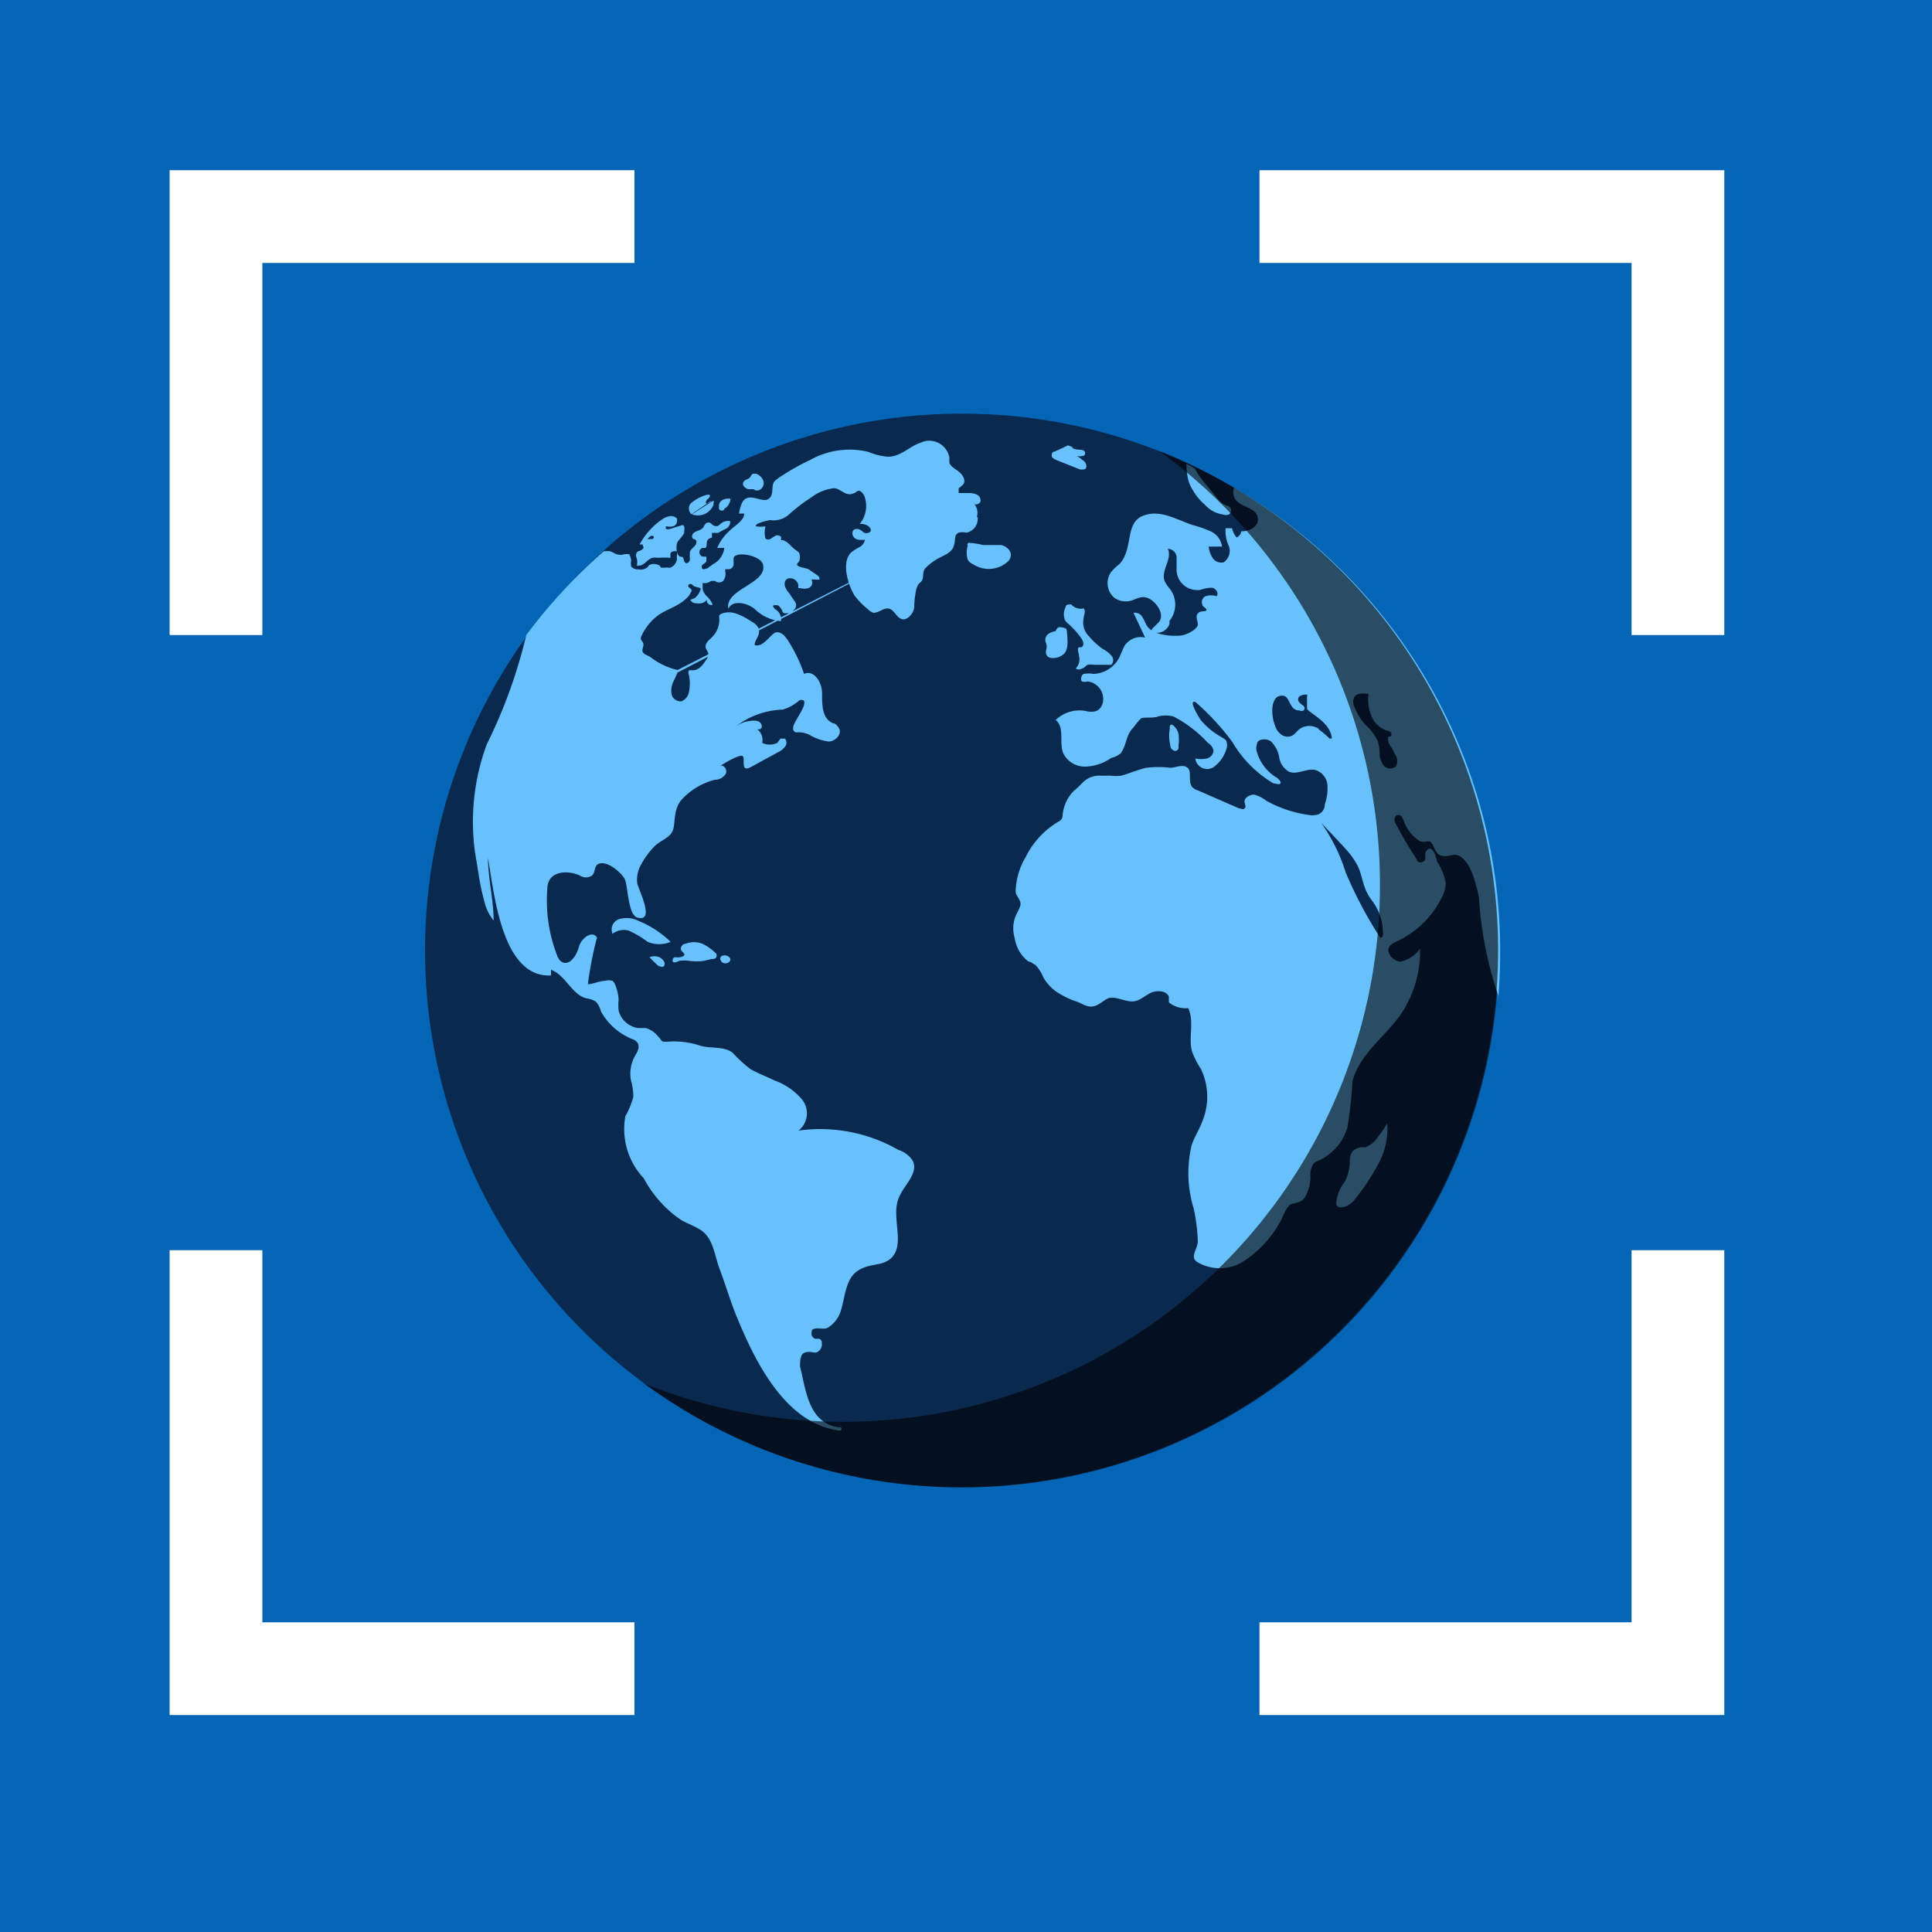 <svg id="Layer_1" data-name="Layer 1" xmlns="http://www.w3.org/2000/svg" viewBox="0 0 100 100"><defs><style>.cls-1{fill:#0265b5;}.cls-2{fill:#fff;}.cls-3{fill:#0a294e;}.cls-4{fill:#66c1fc;}.cls-5{opacity:0.6;isolation:isolate;}</style></defs><title>Artboard 1</title><rect class="cls-1" width="100" height="100"/><g id="Layer_1-2" data-name="Layer 1-2"><polygon class="cls-2" points="13.58 32.87 8.78 32.87 8.78 8.81 32.84 8.81 32.84 13.61 13.58 13.61 13.58 32.87"/><polygon class="cls-2" points="32.84 88.77 8.78 88.77 8.78 64.71 13.58 64.71 13.58 83.97 32.84 83.97 32.84 88.77"/><polygon class="cls-2" points="89.25 88.77 65.19 88.77 65.19 83.97 84.45 83.97 84.45 64.71 89.25 64.71 89.25 88.77"/><polygon class="cls-2" points="89.25 32.87 84.45 32.87 84.45 13.61 65.19 13.61 65.19 8.81 89.25 8.81 89.25 32.87"/><circle class="cls-3" cx="49.79" cy="49.2" r="27.79"/><path class="cls-4" d="M61.53,24.94a3,3,0,0,0,.84,1.19,1.53,1.53,0,0,0,.93.5.42.42,0,0,0,.31,0,.26.26,0,0,0,.1-.28c0-.14-.22-.17-.36-.24a1.52,1.52,0,0,1-.39-.37l-.55-.68a3.54,3.54,0,0,1-.56-.81L61.41,24h0A3.57,3.57,0,0,0,61.53,24.94Z"/><path class="cls-4" d="M56.09,32c0-.17.13-.36,0-.51a.66.66,0,0,1-.64-.2.21.21,0,0,0-.11,0c-.1,0-.16,0-.2.17a.79.79,0,0,0,0,.67.91.91,0,0,0,.17.17,4.21,4.21,0,0,1,.66.74c.1.14.17.38,0,.46h-.12c-.13.08,0,.3,0,.46a.68.68,0,0,1-.17.64.27.27,0,0,0,.32,0c.1,0,.19-.14.29-.19a1,1,0,0,1,.34,0h.89a.34.34,0,0,0,0-.48h0a1.48,1.48,0,0,0-.44-.34,3.63,3.63,0,0,1-.71-.65A1,1,0,0,1,56.09,32Z"/><path class="cls-4" d="M54.18,33.43c0,.15-.1.32,0,.49s.35.16.56.11A.9.9,0,0,0,55,33.9c.29-.2.27-.64.24-1s0-.37-.24-.42-.27,0-.37.19a.87.87,0,0,0-.35.13.38.38,0,0,0-.16.42A1.55,1.55,0,0,1,54.18,33.43Z"/><path class="cls-4" d="M71.29,58.89a1.32,1.32,0,0,1-.64.5.75.75,0,0,0-.64.2.8.8,0,0,0-.14.49,2.45,2.45,0,0,1-.27,1.1,1.94,1.94,0,0,0-.42,1,.22.22,0,0,0,.27.3c.37,0,.64-.33.86-.64a11,11,0,0,0,1.08-1.69,3.71,3.71,0,0,0,.41-2A6,6,0,0,1,71.29,58.89Z"/><path class="cls-4" d="M50.55,26.8a.74.74,0,0,0-.14-.74c.09.12.31,0,.34-.1a.34.34,0,0,0-.19-.36,1,1,0,0,0-.42-.08h-.52v-.25a2.11,2.11,0,0,0,.23-.19c.16-.19,0-.47-.18-.63s-.44-.27-.53-.49v-.28a1.06,1.06,0,0,0-1.24-.85,1.14,1.14,0,0,0-.26.09c-.57.18-1,.72-1.69.72a3.18,3.18,0,0,1-1-.25,4.15,4.15,0,0,0-3,.41,11.12,11.12,0,0,0-1.39.77,2.83,2.83,0,0,0-.45.32c-.24.24,0,.75-.36.95s-1.08-.46-1.37.25a2.22,2.22,0,0,0-.13.49h.27c0,.36-.47.61-.71.85a2.54,2.54,0,0,0-.69.93h.37a1.09,1.09,0,0,1-.58.84l-.3.22c-.08,0-.22.1-.27,0s0-.13,0-.17a1.24,1.24,0,0,0,.22-.18v-.26h-.19a.23.23,0,0,1-.16-.29.22.22,0,0,1,.16-.16h.14c.13-.09,0-.34.17-.46s.17,0,.17-.17v-.15s.11,0,.18,0a.38.38,0,0,0,.15,0,4,4,0,0,1,.41-.22.39.39,0,0,0,.2-.39.6.6,0,0,0-.49.14.52.52,0,0,1-.17.12.33.33,0,0,1-.3-.11.21.21,0,0,0-.32,0,.75.75,0,0,0-.1.17.56.56,0,0,1-.26.17.72.72,0,0,0-.27.15.21.21,0,0,0,0,.29h0a.18.18,0,0,1,.16.09.17.17,0,0,1,0,.1c0,.18-.27.28-.33.47a2.29,2.29,0,0,0,0,.37c0,.2-.22.32-.3.1s0-.18-.2-.22-.27-.6-.1-.82a2.88,2.88,0,0,0,.3-.39c0-.12.08-.48-.13-.41l-.61.19a.31.31,0,0,1-.19,0,.12.12,0,0,1,0-.14.73.73,0,0,0,.36,0,.27.27,0,0,0,.2-.27.29.29,0,0,0,0-.13.43.43,0,0,0-.39-.12,1,1,0,0,0-.39.17,3.72,3.72,0,0,0-1.15,1.28.19.19,0,0,0,.15,0h0c0,.14.11.14,0,.25s-.23.09-.3.17a.36.36,0,0,0,0,.32.73.73,0,0,1,0,.36h0c.42.08.54-.42.93-.41a2.22,2.22,0,0,0,.41,0h.3a.09.09,0,0,0,.1,0v-.15c0-.05,0-.13.14-.17a.4.4,0,0,1,.2,0s0,.14,0,.21a.54.54,0,0,0,0,.18.57.57,0,0,1-.31.44.41.41,0,0,1-.22,0,.86.86,0,0,1-.32,0,.14.14,0,0,0-.1-.12.53.53,0,0,0-.49,0l-.1.12a.56.56,0,0,1-.45.1.45.45,0,0,1-.38-.15.76.76,0,0,1,0-.3.8.8,0,0,0-.11-.34h-.22a.66.66,0,0,1-.44,0l-.29-.14a1.15,1.15,0,0,0-.37,0,28.11,28.11,0,0,0-4,4.33,26.5,26.5,0,0,1-2.05,5.67,11.58,11.58,0,0,0-.61,5.53l.19,1.16a11.19,11.19,0,0,0,.3,1.42,2.46,2.46,0,0,0,.48,1c0-1.08-.29-2.16-.29-3.23.32,1.81.71,6.2,3.26,6.07v-.29c.74.25,1.05,1.25,1.81,1.47a1.34,1.34,0,0,1,.51.17,1.3,1.3,0,0,1,.27.52,3.21,3.21,0,0,0,1.69,1.45.55.55,0,0,1,.2.17c.17.31-.12.59-.22.85a1.88,1.88,0,0,0-.12,1.1,2.94,2.94,0,0,1,.12.84,4.13,4.13,0,0,1-.41,1A3.72,3.72,0,0,0,33.33,61a6,6,0,0,0,1.93,2.15c.32.18.67.3,1,.51.67.43.72,1.33,1,2.06s.56,1.69.9,2.5c.94,2.28,2.48,5.4,5.18,5.81a.31.31,0,0,0,.19,0,.14.14,0,0,0,0-.15.13.13,0,0,0-.12,0c-1.57-.24-1.69-1.91-2-3.15,0-.27,0-.64.25-.72s.37,0,.56,0a.43.43,0,0,0,.31-.51.11.11,0,0,0,0-.08.23.23,0,0,0-.12-.12.74.74,0,0,0-.21,0,.3.3,0,0,1-.18-.39s0,0,0-.05c.16-.22.58,0,.83-.14a1.57,1.57,0,0,0,.69-.94c.21-.71.24-1.59.85-2s1.23-.23,1.69-.62c.84-.71,0-2.15.45-3.18.26-.64,1-1.23.73-1.87a1.36,1.36,0,0,0-.76-.59,8.12,8.12,0,0,0-5.17-1,1.14,1.14,0,0,0,.2-1.59,3.33,3.33,0,0,0-1.43-1c-.43-.21-.86-.37-1.25-.59a6.85,6.85,0,0,1-.93-.85c-.44-.35-1.13-.2-1.69-.37a4.23,4.23,0,0,0-1.69-.2c-.39,0-.2,0-.51-.31a1.21,1.21,0,0,0-.61-.4h-.4a1.22,1.22,0,0,1-1-.9,2.72,2.72,0,0,1,0-.57,2.41,2.41,0,0,0-.17-.75.59.59,0,0,0-.14-.22.68.68,0,0,0-.4,0c-.29,0-.61.17-.88.17a18,18,0,0,1,.47-2.41c-.22-.39-.81,0-.94.49s-.51,1-.9.76a.71.71,0,0,1-.23-.34A7.85,7.85,0,0,1,28.33,46c0-.9,1-1,1.69-.68a.56.56,0,0,0,.62,0c.16-.15.12-.4.26-.56h0c.44-.32,1.25.39,1.43.73s.16,1.84.65,2c1,.29,0-1.57,0-1.8a1.57,1.57,0,0,1,.18-.9,4.26,4.26,0,0,1,.73-1c.27-.27.72-.39.91-.75s0-1.14.51-1.68a3.52,3.52,0,0,1,1.69-1,.65.65,0,0,0,.57-.32c.1-.21-.15-.53-.32-.36.12-.12,1-.64,1.18-.55s-.15.89.44.57l1.39-.76a.94.94,0,0,0,.37-.29.33.33,0,0,0,0-.42h-.24s-.1.15-.15.22a.91.91,0,0,1-.79,0,.7.7,0,0,0-.26-.71.18.18,0,0,0,.24-.1s0,0,0-.05a.29.29,0,0,0-.24-.27.77.77,0,0,0-.37,0,1.49,1.49,0,0,0-.76.3,4.19,4.19,0,0,1,2.45-.89,2.24,2.24,0,0,0,.84-.46.21.21,0,0,1,.26,0c.16.3-.56,1.08-.56,1.42a.2.2,0,0,0,.17.22,1.29,1.29,0,0,1,.67.12,2.6,2.6,0,0,0,1,.35c.35,0,.73-.4.52-.71s-.25-.18-.38-.28c-.48-.26-.48-.92-.48-1.51s-.44-1.23-.93-1a8.2,8.2,0,0,0-.81-1.69c-.15-.24-.37-.51-.64-.46s-.64.8-1.11.66c0-.25.25-.47.23-.73s-.23-.4-.44-.52a3.27,3.27,0,0,0-.72-.37,1.1,1.1,0,0,0-.8,0,.27.27,0,0,0-.1.08.33.33,0,0,0,0,.14,1.26,1.26,0,0,1-.32.93c-.15.18-.49.37-.36.67a2.12,2.12,0,0,1,.11.21.5.5,0,0,1-.12.37c-.15.23-.36.51-.64.52s-.19,0-.24,0a.3.3,0,0,0,0,.26,2.08,2.08,0,0,1,0,.86.63.63,0,0,1-.39.49.48.48,0,0,1-.51-.37,1.07,1.07,0,0,1,.11-.68l.2-.44m0-.13A3.69,3.69,0,0,1,33.65,34c-.12-.08-.34-.13-.39-.27s.12-.34,0-.5l-.08-.12a.33.33,0,0,1,0-.14,2.74,2.74,0,0,1,.94-1.16c.36-.24.77-.37,1.12-.61a1.84,1.84,0,0,0,.46-.42c0-.09.15-.17.08-.27s-.19-.11-.15-.21.15-.1.24,0,.38.1.4.17h0a.9.9,0,0,1-.3.48l-.24.1h0a.33.33,0,0,0,.27.17.86.86,0,0,0,.32,0,.55.55,0,0,0,.27-.17h0v.1a.24.24,0,0,0,.3.15l0,0h0a1.2,1.2,0,0,0-.32-.45.72.72,0,0,1-.2-.36v-.32a.51.51,0,0,0,.43-.1h.21a.33.33,0,0,0,.42,0,.63.63,0,0,0,.12-.44.25.25,0,0,1,0-.17h.2a.27.27,0,0,0,.22-.29v-.25c0-.42,1.39-.2,1.52.29.27,1-2,1.27-1.79,2.3.22-.48.95-.31,1.35,0a2.22,2.22,0,0,0,1.37.64.58.58,0,0,0-.29-.61s-.13-.12-.12-.19a.37.37,0,0,1,.29,0,1,1,0,0,1,.19.26.13.13,0,0,0,.13.13h.22c.21-.08.41-.27.36-.49a.59.59,0,0,0-.1-.17l-.26-.39a.91.91,0,0,1-.22-.38c-.08-.58.68-.43.7,0v.13h.1a.75.75,0,0,0,.42,0A.3.3,0,0,0,42,30a.81.81,0,0,1,.22,0h.2s0-.17-.11-.22l-.44-.3c-.17-.12-.87-.11-.51-.41h0a.61.61,0,0,0,0-.46,1,1,0,0,0-.2-.16c-.22-.16-.37-.41-.63-.49h-.1V27.8c0-.05-.17-.12-.27-.08a1.32,1.32,0,0,0-.25.16.26.26,0,0,1-.29,0,1.38,1.38,0,0,1,0-.64,1.35,1.35,0,0,1-.49,0h0c-.1-.15.66-.32.74-.32a1.18,1.18,0,0,0,.92-.25A9.16,9.16,0,0,1,42,25.74a2.37,2.37,0,0,1,1.16-.47c.34,0,.61.45,1,.27.1,0,.17-.12.27-.14s.27.15.32.3a1.48,1.48,0,0,1-.25,1.42.67.67,0,0,1,.44.11c.13.1.22.28,0,.35s-.27-.08-.41-.15a.32.32,0,0,0-.35,0,.29.29,0,0,0,0,.35c.11.19.38.17.59.16a.54.54,0,0,1-.29.38,3,3,0,0,0-.42.27c-.53.51-.17,1.69.18,2.25a4,4,0,0,0,.68.69.64.64,0,0,0,.3.19c.27,0,.51-.27.78-.22s.39.44.66.54.61-.25.66-.59a4.43,4.43,0,0,1,.12-1c.12-.34.23-.27.3-.44s0-.39.14-.58a2.54,2.54,0,0,1,.54-.44c.32-.22.81-.32.94-.71s0-.57.26-.71a.9.9,0,0,1,.4,0,.72.72,0,0,0,.58-.81Zm-1.27-6.78H33.5l.17-.15a.2.2,0,0,1,.15,0S33.87,27.82,33.82,27.85Z"/><path class="cls-4" d="M33.06,47.67a1.36,1.36,0,0,0-1-.1.56.56,0,0,0-.37.72s0,0,0,.05a1,1,0,0,1,.83-.18,5,5,0,0,1,1,.59,1.54,1.54,0,0,0,1.19,0A5.12,5.12,0,0,0,33.06,47.67Z"/><path class="cls-4" d="M35.17,49.73a1.93,1.93,0,0,1,.48,0,2.62,2.62,0,0,0,.79,0l.39-.09c.08,0,.22,0,.25-.11a.22.22,0,0,0,0-.16,2.65,2.65,0,0,0-.72-.52,1.21,1.21,0,0,0-.88,0c-.16,0-.31.22-.21.35s0,0,.11.12,0,.19-.16.22a.64.64,0,0,1-.28,0,.17.17,0,0,0-.11.24C34.9,49.86,35.12,49.75,35.17,49.73Z"/><path class="cls-4" d="M51.8,28.21h-.92a4,4,0,0,0-.69-.11.09.09,0,0,0-.1.14,1.3,1.3,0,0,0,0,.73.55.55,0,0,0,.27.23h0a1.47,1.47,0,0,0,1.79-.12.51.51,0,0,0,.15-.23C52.4,28.53,52.1,28.26,51.8,28.21Z"/><path class="cls-4" d="M54.72,23.83l1.16.46a.49.49,0,0,0,.24,0c.15,0,.14-.29,0-.41a4,4,0,0,0-.39-.29.5.5,0,0,0,.34,0c.1,0,.15-.22,0-.28s-.39,0-.61-.14h.12l-.3-.12h0l-.68.32a.16.16,0,0,0-.16.17C54.4,23.71,54.62,23.78,54.72,23.83Z"/><path class="cls-4" d="M35.81,26.62a.87.87,0,0,0,1.12-.49l0-.1a.13.13,0,0,0,0-.12m-.1,0h0a.3.3,0,0,1-.29.15h0a.24.24,0,0,1,.11-.24c.3-.33-.16-.2-.32-.12a1.94,1.94,0,0,0-.48.28.39.39,0,0,0-.13.55.47.47,0,0,0,.06.09Z"/><path class="cls-4" d="M37.5,26.33h0a.66.66,0,0,0,.31-.52h-.14c-.23,0-.5.15-.45.42a.14.14,0,0,0,.09.19.14.14,0,0,0,.19-.09Z"/><path class="cls-4" d="M38.74,25.32H39a.29.29,0,0,0,.37,0,.39.39,0,0,0,.13-.46.62.62,0,0,0-.37-.34H39c-.1,0-.13.14-.2.21s-.3.11-.34.27S38.62,25.3,38.74,25.32Z"/><path class="cls-4" d="M60.58,38.61c0,.14.19.31.32.24s.1-.17.1-.27A2.22,2.22,0,0,0,61,38a.75.75,0,0,0-.35-.5h0a.11.11,0,0,0-.1.11.14.14,0,0,0,0,.09A2.22,2.22,0,0,0,60.58,38.61Z"/><path class="cls-4" d="M63.88,25.25a.65.65,0,0,0,.08.62c.3.39,1,.39,1.13.87s-.4.77-.84.76a.42.42,0,0,1-.24.32,1.09,1.09,0,0,1-.24-.48h-.33a1.76,1.76,0,0,0,.17.93.73.73,0,0,1-.26.83.53.53,0,0,1-.57-.2,1.32,1.32,0,0,1-.22-.61h.69a1,1,0,0,0-.57-.78,6.36,6.36,0,0,0-1-.35c-.84-.29-1.69-.83-2.57-.44s-.45,1.69-1.16,2.47a2.93,2.93,0,0,0-.41.38,1,1,0,0,0,.1,1.34,1,1,0,0,0,.9.18c.35-.11.56-.28.93-.11s.86.84.5,1.23-.42.32-.3.51a.68.68,0,0,0,.86-.42.75.75,0,0,0,0-.16,1.34,1.34,0,0,0,0-1.69,2,2,0,0,1-.24-.35c-.24-.54.42-1.19.15-1.69a.46.46,0,0,1,.46.42c0,.24,0,.47,0,.71a1.06,1.06,0,0,0,1.09,1h.11a2.06,2.06,0,0,1,.6-.12c.21,0,.41.27.27.44a.92.92,0,0,0-.57,0,.34.34,0,0,0-.16.45v0c0,.11.23.16.2.27s-.3,0-.44.17,0,.38,0,.58-.52.54-.93.57-1.35,0-1.69-.49c-.1-.15-.15-.32-.25-.47a.44.44,0,0,0-.46-.22l.6,1.28a1,1,0,0,0-1.07.44q-.13.27-.24.54a1.56,1.56,0,0,1-1.38.9,1.19,1.19,0,0,0-.46,0c-.13,0-.22.27-.12.39a.48.48,0,0,0,.29,0,.92.92,0,0,1,.81,1,.73.73,0,0,1-.07.24.5.5,0,0,1-.32.3.94.94,0,0,1-.47,0,1.77,1.77,0,0,0-1.6.46c.47.35.18,1.13.38,1.69a1.24,1.24,0,0,0,1.15.72,2.48,2.48,0,0,0,1.35-.45A1.26,1.26,0,0,0,58,39c.33-.44.25-.93.67-1.35a5.54,5.54,0,0,1,.37-.45c.14-.11.61,0,.92-.12a1.67,1.67,0,0,1,.77,0,6.46,6.46,0,0,1,1.79,1.37.62.62,0,0,1,.29.4.45.45,0,0,1-.35.41,1.47,1.47,0,0,1-.59,0,.62.62,0,0,0,.91.47,1.78,1.78,0,0,0,.71-1,.58.58,0,0,0,0-.32c0-.12-.17-.19-.27-.26a3.79,3.79,0,0,1-1.07-.88s-.71-1.09-.27-.93h0a12.93,12.93,0,0,1,1.91,2.07,6,6,0,0,0,2.13,2.14c.12,0,.29.09.35,0s-.11-.27-.27-.35a2.31,2.31,0,0,1-.94-1.27.58.58,0,0,1,0-.41c0-.28.49-.32.72-.15a1.51,1.51,0,0,1,.44.88,1.06,1.06,0,0,0,.49.69c.44.19.93-.2,1.39-.08a.9.9,0,0,1,.61.78,2.6,2.6,0,0,1-.14,1,.54.54,0,0,1-.53.55.48.48,0,0,1-.23,0,6.27,6.27,0,0,1-2.26-.74,1.75,1.75,0,0,0-.64-.32c-.24,0-.53.17-.49.4s.08.22,0,.31-.19,0-.29,0L62,40.91a.66.66,0,0,1-.29-.17c-.24-.29,0-.79-.24-1s-.62,0-.89,0a5.23,5.23,0,0,0-1.25,0c-.44.1-.86.29-1.3.41a2.44,2.44,0,0,1-.54,0H57a1.24,1.24,0,0,0-.71.16l-.13.09c-.19.15-.34.35-.55.51A2,2,0,0,0,55,42.23a.35.35,0,0,1-.22.3,4.39,4.39,0,0,0-1.69,1.83,3.65,3.65,0,0,0-.52,1.77c0,.22.22.39.25.61s-.22.54-.3.81a1.74,1.74,0,0,0,0,1,1.88,1.88,0,0,0,.71,1.22c.12,0,.25.12.37.18a2.15,2.15,0,0,1,.41.65,2.29,2.29,0,0,0,.64.71,4.38,4.38,0,0,0,1.13.55c.3.12.54.32.88.21s.47-.32.74-.41.71.12,1.1.17.69-.24,1-.41.86-.18,1,.17v.29a1.35,1.35,0,0,0,1,.3c.33.68,0,1.53.2,2.25a4.78,4.78,0,0,0,.46.9A3.34,3.34,0,0,1,62.25,58c-.16.44-.42.83-.57,1.27a6.22,6.22,0,0,0,.1,3.26A9.66,9.66,0,0,1,62,64.24c0,.41-.46.85,0,1.1a2.29,2.29,0,0,0,2.53-.17,5.68,5.68,0,0,0,1.69-1.86c.17-.25.33-.86.63-1a2.52,2.52,0,0,0,.47-.13.77.77,0,0,0,.31-.38,2.26,2.26,0,0,0,.2-.86,1.13,1.13,0,0,1,.15-.71,1,1,0,0,1,.32-.18,2.75,2.75,0,0,0,1.44-1.69A21.81,21.81,0,0,0,70,56c.32-1.37,1.59-2.26,2.42-3.38a5.79,5.79,0,0,0,1.08-3.51,1.69,1.69,0,0,1-1,.66c-.42,0-.83-.53-.54-.83a1.07,1.07,0,0,1,.28-.19,4.85,4.85,0,0,0,2.35-2.23,1.63,1.63,0,0,0,.24-.81,2.79,2.79,0,0,0-.46-1.13c0-.13-.2-.83-.47-.61s0,.53-.24.63-.28,0-.38-.2a19.77,19.77,0,0,1-1-1.69.63.63,0,0,1-.1-.29.24.24,0,0,1,.15-.24.25.25,0,0,1,.23.1,1.28,1.28,0,0,1,.11.24,2,2,0,0,0,.67.91.49.49,0,0,0,.49.12h.19c.25.22.22.61.56.73s.6-.12.91,0c.66.3.93,1.55,1.06,2.18a19.49,19.49,0,0,0,1,5.07v.13c.07-.8.1-1.6.1-2.42A27.78,27.78,0,0,0,63.88,25.25Zm4.39,12.48a.88.88,0,0,0-1,0c-.12.09-.21.22-.33.31a.54.54,0,0,1-.6,0,.88.88,0,0,1-.32-.42,2.11,2.11,0,0,1-.16-1,1,1,0,0,1,.14-.44.42.42,0,0,1,.4-.17c.29,0,.34.48.56.66a.43.43,0,0,0,.29.1.24.24,0,0,0,.23,0,.17.17,0,0,0,0-.23,1.11,1.11,0,0,1-.23-.19.22.22,0,0,1,0-.3.63.63,0,0,1,.32-.1h.08a.11.11,0,0,1,0,.11v.63a.75.75,0,0,0,.16.15c.45.34,1,.69,1.11,1.27a.13.13,0,0,1,0,.12h-.1a4.51,4.51,0,0,0-.57-.48Zm3.17,10.8a21.41,21.41,0,0,1-1.79-3.38,9.06,9.06,0,0,0-1.26-2.55c.42.44.84.88,1.25,1.33a4.09,4.09,0,0,1,.64.9c.2.42.25.91.45,1.32s.33.49.48.76a2.71,2.71,0,0,1,.37,1.37C71.6,48.43,71.55,48.56,71.44,48.53Zm.82-8.87a.45.45,0,0,1-.61,0,1,1,0,0,1-.24-.64,2.6,2.6,0,0,0-.1-.68,3,3,0,0,0-.64-.83,2.83,2.83,0,0,1-.56-.91.57.57,0,0,1,0-.54c.13-.18.41-.18.62-.15h.09a.15.15,0,0,1,0,.13A2.21,2.21,0,0,0,71,37.09a1.29,1.29,0,0,0,.74.71.64.64,0,0,1,.24.1.17.17,0,0,1,0,.22h-.09c-.12.09,0,.26,0,.37a2.78,2.78,0,0,1,.3.53A.6.6,0,0,1,72.26,39.66Z"/><path class="cls-4" d="M34.12,49.54a.72.72,0,0,0-.5,0h0a4.56,4.56,0,0,0,.44.44s.25.14.32,0a.23.23,0,0,0,0-.2A.6.6,0,0,0,34.12,49.54Z"/><path class="cls-4" d="M37.35,49.78c.17.2.59,0,.41-.22S37.1,49.46,37.35,49.78Z"/><path class="cls-5" d="M60,23.34A27.79,27.79,0,0,1,33.33,71.61,27.79,27.79,0,0,0,66.16,26.75,28.07,28.07,0,0,0,60,23.34Z"/></g></svg>